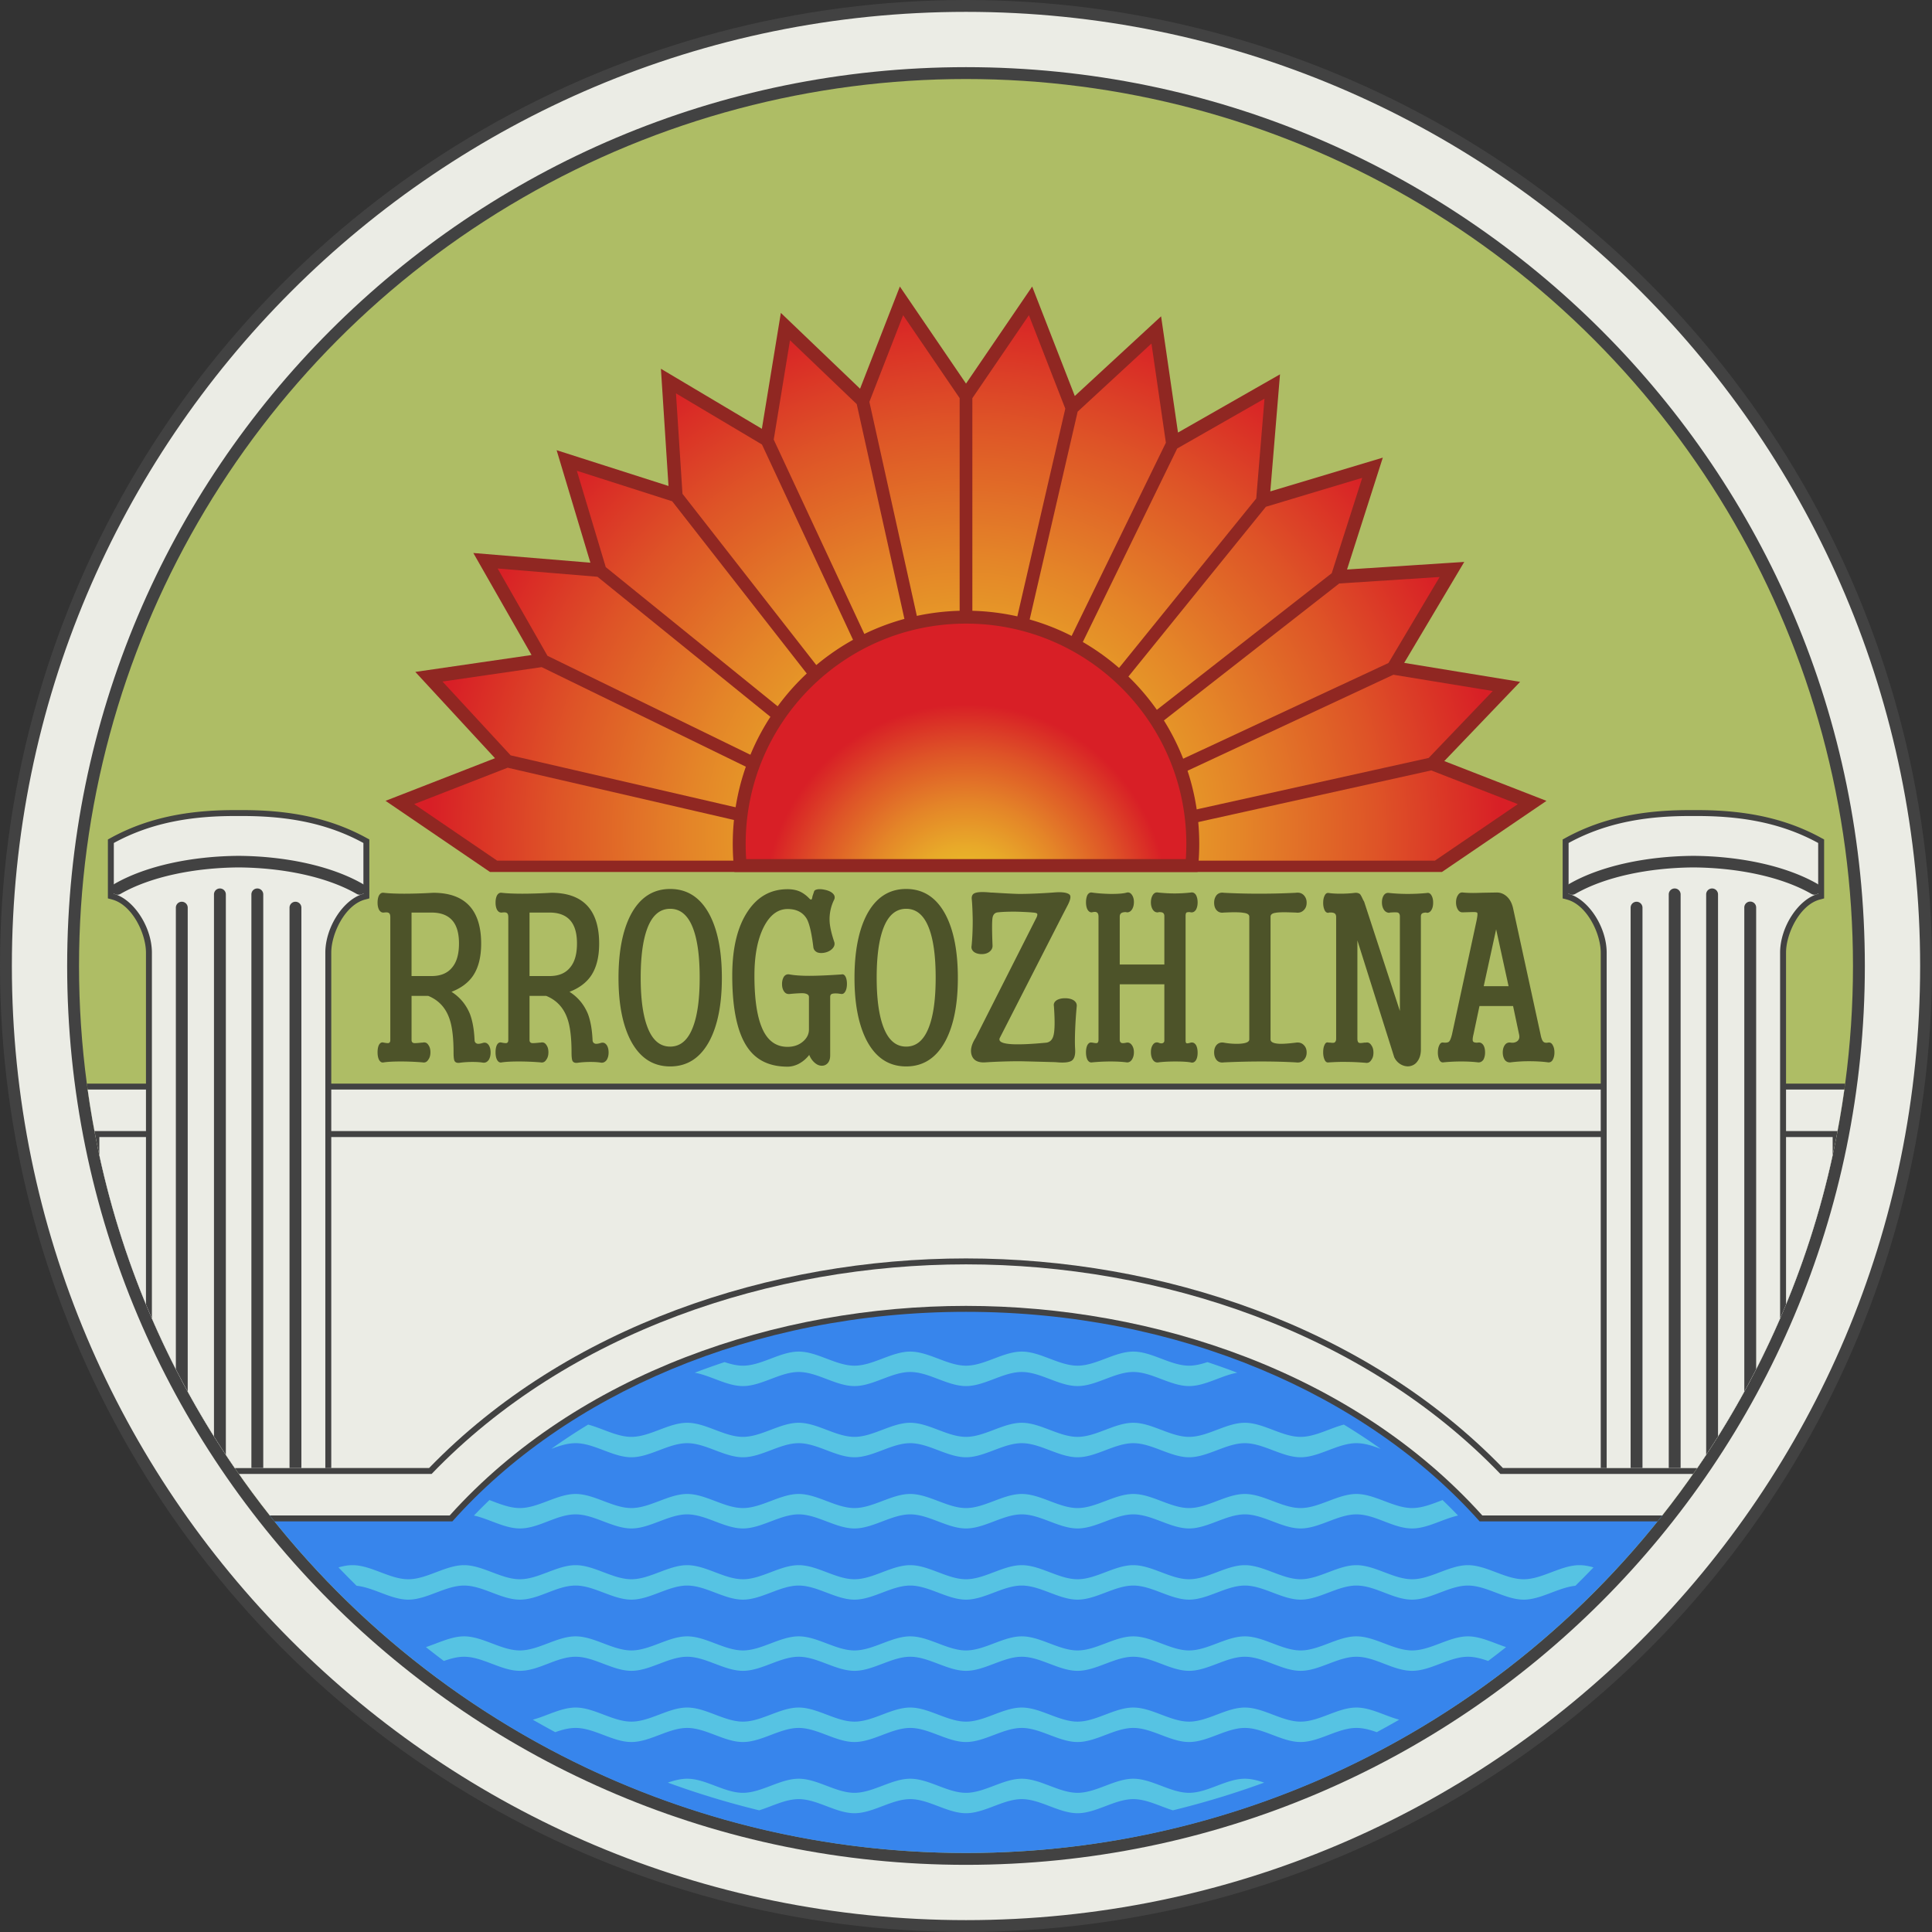 <svg xmlns="http://www.w3.org/2000/svg" width="425.197" height="425.197" xml:space="preserve"><rect width="100%" height="100%" fill="#333333" stroke="none"/><circle fill-rule="evenodd" clip-rule="evenodd" fill="#424242" cx="212.599" cy="212.599" r="212.599"/><path fill-rule="evenodd" clip-rule="evenodd" fill="#EBECE5" d="M212.599 2.611c115.973 0 209.987 94.014 209.987 209.987s-94.015 209.987-209.987 209.987c-115.973 0-209.987-94.015-209.987-209.987C2.611 96.625 96.625 2.611 212.599 2.611zm0 12.168c-109.252 0-197.819 88.567-197.819 197.819s88.567 197.819 197.819 197.819 197.819-88.567 197.819-197.819S321.851 14.779 212.599 14.779z"/><circle fill-rule="evenodd" clip-rule="evenodd" fill="#AEBD65" cx="212.599" cy="212.599" r="195.208"/><path fill-rule="evenodd" clip-rule="evenodd" fill="#902722" d="m198.043 63.061 14.56 21.361 14.559-21.36 9.381 24.088 18.992-17.535 3.719 25.581 22.452-12.812-2.133 25.763 24.759-7.431-7.875 24.622 25.797-1.669-13.215 22.218 25.51 4.177-16.687 17.435 22.487 8.758-23.011 15.654H107.844l-22.996-15.663 24.089-9.381-17.536-18.992 25.581-3.719-12.812-22.452 25.763 2.133-7.431-24.758 24.622 7.875-1.669-25.797 22.218 13.215 4.178-25.511 17.434 16.686z"/><radialGradient id="a" cx="212.598" cy="183.411" r="117.943" gradientUnits="userSpaceOnUse"><stop offset="0" style="stop-color:#ebc82a"/><stop offset=".115" style="stop-color:#eac02a"/><stop offset=".293" style="stop-color:#e8aa29"/><stop offset=".514" style="stop-color:#e48528"/><stop offset=".766" style="stop-color:#de5427"/><stop offset="1" style="stop-color:#d81f26"/></radialGradient><path fill-rule="evenodd" clip-rule="evenodd" fill="url(#a)" d="m111.721 168.959-20.563 8.008 18.259 12.446h90.899l-88.595-20.454zm204.072 20.454 18.246-12.438-19.049-7.419-89.605 19.856h90.408v.001zm-1.37-22.602-89.652 19.871 81.886-38.185 21.869 3.581-14.103 14.733zm-8.842-20.901-82.441 38.442 71.598-55.938 22.099-1.429-11.256 18.925zm-12.492-19.76-71.673 55.997 57.186-70.618 21.199-6.363-6.712 20.984zm-16.615-16.441-57.231 70.674 39.838-81.679 19.212-10.964-1.819 21.969zm-19.886-12.28-39.862 81.729 20.445-88.559 16.244-14.998 3.173 21.828zm-42.59 81.1V87.63l12.445-18.259 8.008 20.565-20.453 88.593zM198.762 69.371 211.2 87.618v90.417L191.335 88.44l7.427-19.069zm-10.209 19.574 19.905 89.677-38.176-81.867 3.582-21.87 14.689 14.06zm-20.859 8.884 38.442 82.442-55.936-71.595-1.43-22.101 18.924 11.254zm-19.759 12.492 55.997 71.673-70.617-57.185-6.363-21.2 20.983 6.712zm-16.441 16.616 70.676 57.232-81.679-39.838-10.965-19.213 21.968 1.819zm-12.281 19.885 81.73 39.863-88.558-20.445-14.999-16.245 21.827-3.173z"/><path fill-rule="evenodd" clip-rule="evenodd" fill="#902722" d="M212.599 134.404c28.351 0 51.333 22.983 51.333 51.333 0 2.09-.129 4.149-.371 6.173H161.637a51.742 51.742 0 0 1-.372-6.173c0-28.35 22.983-51.333 51.334-51.333z"/><radialGradient id="b" cx="212.599" cy="199.433" r="44.463" gradientUnits="userSpaceOnUse"><stop offset="0" style="stop-color:#ebc82a"/><stop offset=".115" style="stop-color:#eac02a"/><stop offset=".293" style="stop-color:#e8aa29"/><stop offset=".514" style="stop-color:#e48528"/><stop offset=".766" style="stop-color:#de5427"/><stop offset="1" style="stop-color:#d81f26"/></radialGradient><path fill-rule="evenodd" clip-rule="evenodd" fill="url(#b)" d="M164.222 189.068h96.753a48.7 48.7 0 0 0 .115-3.331c0-26.781-21.71-48.491-48.491-48.491s-48.491 21.71-48.491 48.491a48.046 48.046 0 0 0 .114 3.331z"/><path fill-rule="evenodd" clip-rule="evenodd" fill="#3785EC" d="M365.844 333.524c-35.751 45.244-91.105 74.282-153.245 74.282S95.104 378.769 59.354 333.524h39.618c28.233-31.361 72.204-46.122 113.627-46.122s85.394 14.761 113.627 46.122h39.618z"/><path fill-rule="evenodd" clip-rule="evenodd" fill="#424242" d="M19.122 238.488h386.953c-4.795 36.181-19.491 69.233-41.284 96.342h-39.149c-24.839-27.87-66.203-46.122-113.043-46.122-46.841 0-88.205 18.252-113.043 46.122h-39.15c-21.793-27.108-36.489-60.161-41.284-96.342z"/><path fill-rule="evenodd" clip-rule="evenodd" fill="#EBECE5" d="M59.372 333.524h39.6c28.233-31.361 72.204-46.122 113.627-46.122s85.394 14.761 113.627 46.122h39.6c20.965-26.533 35.188-58.638 40.082-93.731H19.29c4.894 35.094 19.116 67.198 40.082 93.731z"/><path fill-rule="evenodd" clip-rule="evenodd" fill="#424242" d="M52.574 324.385h42.419c30.027-31.246 74.912-46.122 117.606-46.122 42.693 0 87.578 14.876 117.605 46.122h42.419c15.541-22.209 26.575-47.801 31.783-75.452H20.79c5.209 27.651 16.243 53.243 31.784 75.452z"/><path fill-rule="evenodd" clip-rule="evenodd" fill="#EBECE5" d="M21.862 250.238v4.012c5.451 25.082 15.721 48.364 29.793 68.83h42.782c30.276-31.234 75.292-46.123 118.161-46.123s87.884 14.889 118.16 46.123h42.782c14.072-20.465 24.342-43.749 29.794-68.83v-4.012H21.862z"/><g fill-rule="evenodd" clip-rule="evenodd"><path fill="#424242" d="M352.292 323.08V209.679c0-4.277-3.063-10.529-7.413-11.697l-.967-.26v-12.969l.679-.371c8.776-4.806 18.229-6.178 28.08-6.091 9.873-.087 19.326 1.285 28.103 6.091l.679.371v12.969l-.967.26c-4.349 1.168-7.413 7.42-7.413 11.697v77.395a194.823 194.823 0 0 1-19.531 36.007h-21.25z"/><path fill="#EBECE5" d="M372.683 179.596c-9.513-.084-18.79 1.181-27.465 5.93v11.195c4.314 1.158 8.38 7.248 8.38 12.958V323.08h19.943a194.864 194.864 0 0 0 18.226-32.91v-80.491c0-5.71 4.065-11.8 8.38-12.958v-11.195c-8.675-4.75-17.953-6.014-27.464-5.93z"/><path fill="#424242" d="M399.996 194.536c.613.355.833 1.14.461 1.749a1.308 1.308 0 0 1-1.772.459c-3.305-1.902-7.381-3.347-11.845-4.322s-9.317-1.484-14.157-1.518c-4.859.033-9.718.543-14.182 1.518-4.464.976-8.54 2.42-11.838 4.322a1.309 1.309 0 0 1-1.773-.459 1.278 1.278 0 0 1 .461-1.749c3.496-2.016 7.792-3.543 12.476-4.575s9.767-1.57 14.856-1.605c5.071.035 10.149.573 14.833 1.605s8.978 2.56 12.48 4.575z"/><path fill="#424242" d="M358.868 199.763a1.306 1.306 0 0 1 2.612 0V323.08h-2.611V199.763h-.001zm8.392-2.923a1.306 1.306 0 0 1 2.612 0v126.24h-2.611V196.84h-.001zm8.233 0a1.306 1.306 0 0 1 2.612 0v119.279a199.62 199.62 0 0 1-2.611 4.053V196.84h-.001zm8.393 2.923a1.306 1.306 0 1 1 2.611 0V301.32a201.725 201.725 0 0 1-2.61 4.939V199.763z"/></g><path fill-rule="evenodd" clip-rule="evenodd" fill="#424242" d="M32.125 287.073v-77.395c0-4.277-3.064-10.529-7.414-11.697l-.967-.26v-12.969l.679-.371c8.776-4.806 18.229-6.178 28.08-6.091 9.873-.087 19.326 1.285 28.103 6.091l.679.371v12.969l-.967.26c-4.349 1.168-7.413 7.42-7.413 11.697V323.08H51.656a194.791 194.791 0 0 1-19.531-36.007z"/><path fill-rule="evenodd" clip-rule="evenodd" fill="#EBECE5" d="M52.515 179.596c-9.512-.084-18.79 1.181-27.465 5.93v11.195c4.314 1.158 8.38 7.248 8.38 12.958v80.491a194.903 194.903 0 0 0 18.226 32.91h19.943V209.679c0-5.71 4.066-11.8 8.38-12.958v-11.195c-8.675-4.75-17.953-6.014-27.464-5.93z"/><path fill-rule="evenodd" clip-rule="evenodd" fill="#424242" d="M79.828 194.536c.614.355.833 1.14.462 1.749a1.31 1.31 0 0 1-1.773.459c-3.305-1.902-7.381-3.347-11.845-4.322-4.463-.976-9.317-1.484-14.158-1.518-4.858.033-9.717.543-14.181 1.518-4.464.976-8.54 2.42-11.839 4.322a1.31 1.31 0 0 1-1.773-.459 1.278 1.278 0 0 1 .461-1.749c3.496-2.016 7.792-3.543 12.476-4.575s9.767-1.57 14.856-1.605c5.072.035 10.15.573 14.833 1.605 4.685 1.032 8.98 2.56 12.481 4.575z"/><path fill-rule="evenodd" clip-rule="evenodd" fill="#424242" d="M38.701 199.763a1.306 1.306 0 0 1 2.612 0V306.26a193.493 193.493 0 0 1-2.611-4.938V199.763h-.001zm8.391-2.923a1.306 1.306 0 0 1 2.612 0v123.332c-.886-1.34-1.757-2.69-2.611-4.053V196.84h-.001zm8.234 0a1.305 1.305 0 1 1 2.612 0v126.24h-2.611V196.84h-.001zm8.392 2.923a1.306 1.306 0 0 1 2.612 0V323.08h-2.611V199.763z"/><path fill-rule="evenodd" clip-rule="evenodd" fill="#56C3E3" d="M212.598 300.56c-4.091 0-8.182-3.101-12.273-3.101-4.092 0-8.182 3.101-12.274 3.101-4.092 0-8.183-3.101-12.273-3.101-4.092 0-8.183 3.101-12.274 3.101-1.346 0-2.692-.336-4.037-.786a155.079 155.079 0 0 0-6.557 2.333c3.531.632 7.063 2.942 10.594 2.942 4.092 0 8.183-3.101 12.274-3.101 4.091 0 8.182 3.101 12.273 3.101 4.093 0 8.183-3.101 12.274-3.101 4.092 0 8.183 3.101 12.273 3.101 4.092 0 8.183-3.101 12.274-3.101 4.092 0 8.183 3.101 12.274 3.101 4.092 0 8.183-3.101 12.273-3.101 4.092 0 8.183 3.101 12.274 3.101 3.531 0 7.063-2.311 10.595-2.942a155.622 155.622 0 0 0-6.558-2.333c-1.346.45-2.691.786-4.037.786-4.092 0-8.183-3.101-12.274-3.101-4.091 0-8.182 3.101-12.273 3.101-4.092 0-8.183-3.101-12.274-3.101-4.092 0-8.183 3.101-12.274 3.101zm0 94.006c-4.091 0-8.182-3.101-12.273-3.101-4.092 0-8.182 3.101-12.274 3.101-4.092 0-8.183-3.101-12.273-3.101-4.092 0-8.183 3.101-12.274 3.101-4.091 0-8.183-3.101-12.273-3.101-1.417 0-2.833.372-4.25.857a190.138 190.138 0 0 0 20.096 6.097c2.9-.907 5.801-2.465 8.702-2.465 4.091 0 8.182 3.1 12.273 3.1 4.093 0 8.183-3.1 12.274-3.1 4.092 0 8.183 3.1 12.273 3.1 4.092 0 8.183-3.1 12.274-3.1 4.092 0 8.183 3.1 12.274 3.1 4.092 0 8.183-3.1 12.273-3.1 2.901 0 5.802 1.558 8.703 2.465a190.499 190.499 0 0 0 20.095-6.097c-1.417-.485-2.833-.857-4.25-.857-4.091 0-8.183 3.101-12.273 3.101-4.092 0-8.183-3.101-12.274-3.101-4.091 0-8.182 3.101-12.273 3.101-4.092 0-8.183-3.101-12.274-3.101-4.094.001-8.185 3.101-12.276 3.101zm0-15.668c-4.091 0-8.182-3.101-12.273-3.101-4.092 0-8.182 3.101-12.274 3.101-4.092 0-8.183-3.101-12.273-3.101-4.092 0-8.183 3.101-12.274 3.101-4.091 0-8.183-3.101-12.273-3.101-4.092 0-8.183 3.101-12.274 3.101-4.092 0-8.183-3.101-12.274-3.101-3.142 0-6.283 1.828-9.425 2.677 1.633.939 3.281 1.853 4.94 2.743 1.47-.521 2.954-.931 4.485-.931 4.091 0 8.182 3.101 12.274 3.101 4.092 0 8.183-3.101 12.274-3.101 4.091 0 8.183 3.101 12.273 3.101 4.092 0 8.183-3.101 12.274-3.101 4.091 0 8.182 3.101 12.273 3.101 4.093 0 8.183-3.101 12.274-3.101 4.092 0 8.183 3.101 12.273 3.101 4.092 0 8.183-3.101 12.274-3.101 4.092 0 8.183 3.101 12.274 3.101 4.092 0 8.183-3.101 12.273-3.101 4.092 0 8.183 3.101 12.274 3.101 4.091 0 8.183-3.101 12.273-3.101 4.092 0 8.183 3.101 12.274 3.101 4.092 0 8.184-3.101 12.274-3.101 1.531 0 3.015.41 4.485.932a193.172 193.172 0 0 0 4.938-2.744c-3.141-.849-6.283-2.677-9.424-2.677-4.091 0-8.183 3.101-12.274 3.101-4.092 0-8.183-3.101-12.274-3.101-4.091 0-8.183 3.101-12.273 3.101-4.092 0-8.183-3.101-12.274-3.101-4.091 0-8.182 3.101-12.273 3.101-4.092 0-8.183-3.101-12.274-3.101-4.091.001-8.182 3.101-12.273 3.101zm0-15.668c-4.091 0-8.182-3.101-12.273-3.101-4.092 0-8.182 3.101-12.274 3.101-4.092 0-8.183-3.101-12.273-3.101-4.092 0-8.183 3.101-12.274 3.101-4.091 0-8.183-3.101-12.273-3.101-4.092 0-8.183 3.101-12.274 3.101-4.092 0-8.183-3.101-12.274-3.101-4.091 0-8.183 3.101-12.274 3.101s-8.182-3.101-12.273-3.101c-2.799 0-5.599 1.451-8.398 2.368a186.756 186.756 0 0 0 3.945 3.05c1.484-.521 2.969-.929 4.454-.929 4.091 0 8.182 3.101 12.273 3.101 4.213 0 8.061-3.101 12.274-3.101 4.091 0 8.182 3.101 12.274 3.101 4.092 0 8.183-3.101 12.274-3.101 4.091 0 8.183 3.101 12.273 3.101 4.092 0 8.183-3.101 12.274-3.101 4.091 0 8.182 3.101 12.273 3.101 4.093 0 8.183-3.101 12.274-3.101 4.092 0 8.183 3.101 12.273 3.101 4.092 0 8.183-3.101 12.274-3.101 4.092 0 8.183 3.101 12.274 3.101 4.092 0 8.183-3.101 12.273-3.101 4.092 0 8.183 3.101 12.274 3.101 4.091 0 8.183-3.101 12.273-3.101 4.092 0 8.183 3.101 12.274 3.101 4.092 0 8.184-3.101 12.274-3.101 4.213 0 8.061 3.101 12.273 3.101 4.092 0 8.183-3.101 12.274-3.101 1.484 0 2.969.408 4.454.929a192.79 192.79 0 0 0 3.944-3.05c-2.8-.917-5.599-2.368-8.398-2.368-4.092 0-8.183 3.101-12.274 3.101-4.091 0-8.183-3.101-12.273-3.101-4.091 0-8.183 3.101-12.274 3.101-4.092 0-8.183-3.101-12.274-3.101-4.091 0-8.183 3.101-12.273 3.101-4.092 0-8.183-3.101-12.274-3.101-4.091 0-8.182 3.101-12.273 3.101-4.092 0-8.183-3.101-12.274-3.101-4.093.001-8.184 3.101-12.275 3.101zm0-15.667c-4.091 0-8.182-3.1-12.273-3.1-4.092 0-8.182 3.1-12.274 3.1-4.092 0-8.183-3.1-12.273-3.1-4.092 0-8.183 3.1-12.274 3.1-4.091 0-8.183-3.1-12.273-3.1-4.092 0-8.183 3.1-12.274 3.1-4.092 0-8.183-3.1-12.274-3.1-4.091 0-8.183 3.1-12.274 3.1s-8.182-3.1-12.273-3.1c-4.091 0-8.183 3.1-12.274 3.1-4.092 0-8.184-3.1-12.274-3.1-1.032 0-2.063.197-3.094.492a200.26 200.26 0 0 0 3.989 4.044c3.793.389 7.586 3.053 11.379 3.053 4.091 0 8.183-3.101 12.274-3.101 4.091 0 8.182 3.101 12.273 3.101 4.213 0 8.061-3.101 12.274-3.101 4.091 0 8.182 3.101 12.274 3.101 4.092 0 8.183-3.101 12.274-3.101 4.091 0 8.183 3.101 12.273 3.101 4.092 0 8.183-3.101 12.274-3.101 4.091 0 8.182 3.101 12.273 3.101 4.093 0 8.183-3.101 12.274-3.101 4.092 0 8.183 3.101 12.273 3.101 4.092 0 8.183-3.101 12.274-3.101 4.092 0 8.183 3.101 12.274 3.101 4.092 0 8.183-3.101 12.273-3.101 4.092 0 8.183 3.101 12.274 3.101 4.091 0 8.183-3.101 12.273-3.101 4.092 0 8.183 3.101 12.274 3.101 4.092 0 8.184-3.101 12.274-3.101 4.213 0 8.061 3.101 12.273 3.101 4.092 0 8.183-3.101 12.274-3.101 4.091 0 8.183 3.101 12.273 3.101 3.794 0 7.587-2.664 11.38-3.053a195.122 195.122 0 0 0 3.989-4.044c-1.031-.295-2.063-.492-3.095-.492-4.091 0-8.183 3.1-12.274 3.1-4.091 0-8.183-3.1-12.273-3.1-4.092 0-8.183 3.1-12.274 3.1-4.091 0-8.183-3.1-12.273-3.1-4.091 0-8.183 3.1-12.274 3.1-4.092 0-8.183-3.1-12.274-3.1-4.091 0-8.183 3.1-12.273 3.1-4.092 0-8.183-3.1-12.274-3.1-4.091 0-8.182 3.1-12.273 3.1-4.092 0-8.183-3.1-12.274-3.1-4.092 0-8.183 3.1-12.274 3.1zm0-15.668c-4.091 0-8.182-3.1-12.273-3.1-4.092 0-8.182 3.1-12.274 3.1-4.092 0-8.183-3.1-12.273-3.1-4.092 0-8.183 3.1-12.274 3.1-4.091 0-8.183-3.1-12.273-3.1-4.092 0-8.183 3.1-12.274 3.1-4.092 0-8.183-3.1-12.274-3.1-4.091 0-8.183 3.1-12.274 3.1-2.231 0-4.463-.922-6.694-1.761a116.436 116.436 0 0 0-3.407 3.407c3.367.744 6.734 2.844 10.101 2.844 4.213 0 8.061-3.102 12.274-3.102 4.091 0 8.182 3.102 12.274 3.102 4.092 0 8.183-3.102 12.274-3.102 4.091 0 8.183 3.102 12.273 3.102 4.092 0 8.183-3.102 12.274-3.102 4.091 0 8.182 3.102 12.273 3.102 4.093 0 8.183-3.102 12.274-3.102 4.092 0 8.183 3.102 12.273 3.102 4.092 0 8.183-3.102 12.274-3.102 4.092 0 8.183 3.102 12.274 3.102 4.092 0 8.183-3.102 12.273-3.102 4.092 0 8.183 3.102 12.274 3.102 4.091 0 8.183-3.102 12.273-3.102 4.092 0 8.183 3.102 12.274 3.102 4.092 0 8.184-3.102 12.274-3.102 4.213 0 8.061 3.102 12.273 3.102 3.368 0 6.734-2.1 10.102-2.844a115.178 115.178 0 0 0-3.406-3.407c-2.231.839-4.463 1.761-6.695 1.761-4.091 0-8.183-3.1-12.273-3.1-4.091 0-8.183 3.1-12.274 3.1-4.092 0-8.183-3.1-12.274-3.1-4.091 0-8.183 3.1-12.273 3.1-4.092 0-8.183-3.1-12.274-3.1-4.091 0-8.182 3.1-12.273 3.1-4.092 0-8.183-3.1-12.274-3.1-4.093 0-8.184 3.1-12.275 3.1zm0-15.667c-4.091 0-8.182-3.101-12.273-3.101-4.092 0-8.182 3.101-12.274 3.101-4.092 0-8.183-3.101-12.273-3.101-4.092 0-8.183 3.101-12.274 3.101-4.091 0-8.183-3.101-12.273-3.101-4.092 0-8.183 3.101-12.274 3.101-3.173 0-6.346-1.865-9.519-2.702a131.096 131.096 0 0 0-8.11 5.342c1.756-.664 3.521-1.251 5.355-1.251 4.091 0 8.182 3.1 12.274 3.1 4.092 0 8.183-3.1 12.274-3.1 4.091 0 8.183 3.1 12.273 3.1 4.092 0 8.183-3.1 12.274-3.1 4.091 0 8.182 3.1 12.273 3.1 4.093 0 8.183-3.1 12.274-3.1 4.092 0 8.183 3.1 12.273 3.1 4.092 0 8.183-3.1 12.274-3.1 4.092 0 8.183 3.1 12.274 3.1 4.092 0 8.183-3.1 12.273-3.1 4.092 0 8.183 3.1 12.274 3.1 4.091 0 8.183-3.1 12.273-3.1 4.092 0 8.183 3.1 12.274 3.1 4.092 0 8.184-3.1 12.274-3.1 1.834 0 3.599.588 5.355 1.251a131.397 131.397 0 0 0-8.11-5.342c-3.173.837-6.346 2.702-9.52 2.702-4.092 0-8.183-3.101-12.274-3.101-4.091 0-8.183 3.101-12.273 3.101-4.092 0-8.183-3.101-12.274-3.101-4.091 0-8.182 3.101-12.273 3.101-4.092 0-8.183-3.101-12.274-3.101-4.091 0-8.182 3.101-12.273 3.101z"/><path fill-rule="evenodd" clip-rule="evenodd" fill="#4D5329" d="M90.574 200.839h4.406c2.034 0 3.549.58 4.562 1.731.978 1.117 1.472 2.805 1.472 5.072 0 2.312-.494 4.052-1.472 5.237-1.013 1.289-2.527 1.931-4.562 1.931h-4.406v-13.971zm-4.675 1.013v27.051c0 .372-.129.588-.398.657-.173.035-.519 0-1.056-.104-.433-.13-.779.034-1.047.511-.2.407-.303.943-.303 1.618 0 .676.104 1.212.303 1.619.268.511.623.71 1.064.606.874-.131 2.121-.199 3.739-.199 1.584 0 3.186.068 4.804.199.536.104.961-.096 1.264-.606.303-.407.458-.943.458-1.619 0-.675-.155-1.211-.458-1.618-.303-.477-.728-.641-1.264-.511h-.155c-.943.104-1.532.139-1.766.104-.337-.069-.51-.285-.51-.657v-9.729h3.661c2.268.917 3.826 2.579 4.666 4.985.615 1.723.918 4.232.918 7.522 0 .883.069 1.472.199 1.783.208.406.649.537 1.324.406a21.82 21.82 0 0 1 2.683-.155c.909 0 1.671.052 2.276.155.502.061.926-.138 1.264-.614.268-.433.407-.979.407-1.618 0-.676-.139-1.213-.407-1.619-.329-.476-.753-.641-1.255-.502-.511.164-.909.234-1.212.199-.441-.104-.658-.39-.658-.866-.104-2.268-.441-4.163-1.013-5.687-.848-2.069-2.198-3.696-4.06-4.882 2.095-.813 3.67-1.982 4.718-3.506 1.204-1.766 1.809-4.138 1.809-7.115 0-3.35-.727-5.964-2.181-7.825-1.757-2.233-4.544-3.35-8.362-3.35-2.328.13-4.458.199-6.379.199-1.895 0-3.393-.069-4.509-.199-.441-.069-.797.13-1.064.605-.2.407-.303.927-.303 1.566 0 .615.104 1.117.303 1.524.268.476.614.692 1.047.657.537-.069.883-.052 1.056.052.268.106.397.426.397.963zm30.643-1.013h4.406c2.034 0 3.549.58 4.562 1.731.978 1.117 1.472 2.805 1.472 5.072 0 2.312-.494 4.052-1.472 5.237-1.013 1.289-2.527 1.931-4.562 1.931h-4.406v-13.971zm-4.675 1.013v27.051c0 .372-.129.588-.398.657-.173.035-.519 0-1.056-.104-.433-.13-.779.034-1.047.511-.2.407-.304.943-.304 1.618 0 .676.104 1.212.304 1.619.268.511.623.71 1.064.606.875-.131 2.121-.199 3.74-.199 1.584 0 3.186.068 4.804.199.537.104.961-.096 1.264-.606.303-.407.459-.943.459-1.619 0-.675-.156-1.211-.459-1.618-.303-.477-.727-.641-1.264-.511h-.156c-.943.104-1.532.139-1.766.104-.337-.069-.51-.285-.51-.657v-9.729h3.661c2.268.917 3.826 2.579 4.666 4.985.614 1.723.917 4.232.917 7.522 0 .883.069 1.472.199 1.783.208.406.649.537 1.325.406a21.82 21.82 0 0 1 2.683-.155c.909 0 1.671.052 2.277.155.501.061.926-.138 1.264-.614.268-.433.407-.979.407-1.618 0-.676-.139-1.213-.407-1.619-.329-.476-.753-.641-1.255-.502-.511.164-.909.234-1.212.199-.441-.104-.658-.39-.658-.866-.104-2.268-.441-4.163-1.012-5.687-.848-2.069-2.199-3.696-4.06-4.882 2.095-.813 3.669-1.982 4.717-3.506 1.204-1.766 1.809-4.138 1.809-7.115 0-3.35-.727-5.964-2.181-7.825-1.757-2.233-4.544-3.35-8.362-3.35-2.329.13-4.458.199-6.379.199-1.896 0-3.394-.069-4.51-.199-.441-.069-.796.13-1.064.605-.2.407-.304.927-.304 1.566 0 .615.104 1.117.304 1.524.268.476.614.692 1.047.657.537-.069.883-.052 1.056.052.268.106.397.426.397.963zm35.629-1.844c2.302 0 3.99 1.472 5.072 4.415.943 2.536 1.42 6.12 1.42 10.751 0 4.597-.477 8.162-1.42 10.698-1.082 2.978-2.771 4.467-5.072 4.467-2.303 0-3.99-1.489-5.072-4.467-.944-2.57-1.42-6.137-1.42-10.698 0-4.597.476-8.181 1.42-10.751 1.082-2.944 2.769-4.415 5.072-4.415zm0-4.362c-3.826 0-6.734 1.931-8.734 5.782-1.757 3.445-2.64 8.05-2.64 13.798 0 5.679.883 10.249 2.64 13.693 2 3.853 4.908 5.782 8.734 5.782s6.734-1.93 8.734-5.782c1.757-3.419 2.64-7.98 2.64-13.693 0-5.782-.883-10.379-2.64-13.798-2-3.852-4.908-5.782-8.734-5.782zm30.538 23.769v7.167c0 1.013-.441 1.896-1.315 2.641-.908.778-2.042 1.168-3.394 1.168-2.363 0-4.129-1.168-5.314-3.497-1.315-2.605-1.974-6.665-1.974-12.179 0-4.458.692-8.041 2.077-10.751 1.351-2.605 3.091-3.904 5.221-3.904 1.99 0 3.41.745 4.258 2.226.571 1.082 1.039 3.134 1.411 6.171.069.537.372.927.918 1.16.502.165 1.099.165 1.774 0 .641-.173 1.143-.459 1.515-.857.407-.44.545-.917.407-1.419-.571-1.688-.909-3.107-1.013-4.25a9.646 9.646 0 0 1 1.013-5.168c.173-.467.068-.892-.304-1.264-.338-.338-.83-.588-1.472-.762-.64-.164-1.211-.233-1.722-.199-.572.069-.892.233-.961.512l-.354 1.063c-.062.407-.131.624-.2.658-.104.104-.268.034-.511-.208-.675-.709-1.402-1.229-2.181-1.566-.745-.303-1.602-.459-2.579-.459-3.723 0-6.665 1.653-8.83 4.969-2.232 3.385-3.35 8.067-3.35 14.049 0 7.514 1.186 12.871 3.549 16.083 1.931 2.64 4.805 3.955 8.621 3.955.779 0 1.559-.19 2.338-.563a7.071 7.071 0 0 0 2.432-2.025c.304.744.728 1.333 1.264 1.774.477.407.987.606 1.523.606.511 0 .936-.19 1.273-.554.371-.407.554-.987.554-1.731v-12.846c0-.407.164-.641.502-.71.208-.069.605-.087 1.212-.052l.762.104c.372.026.675-.19.909-.657.198-.407.303-.936.303-1.576s-.104-1.159-.303-1.566c-.234-.433-.537-.605-.909-.502-2.943.199-5.307.303-7.098.303-1.783 0-3.221-.104-4.303-.303-.536-.104-.96.069-1.264.502-.269.441-.406.979-.406 1.619s.138 1.168.406 1.566c.304.476.728.675 1.264.614l.555-.052c1.246-.104 2.111-.139 2.579-.104.745.104 1.117.373 1.117.814zm21.399-19.407c2.303 0 3.99 1.472 5.072 4.415.943 2.536 1.42 6.12 1.42 10.751 0 4.597-.477 8.162-1.42 10.698-1.082 2.978-2.77 4.467-5.072 4.467s-3.99-1.489-5.072-4.467c-.944-2.57-1.42-6.137-1.42-10.698 0-4.597.476-8.181 1.42-10.751 1.081-2.944 2.769-4.415 5.072-4.415zm0-4.362c-3.826 0-6.734 1.931-8.734 5.782-1.757 3.445-2.64 8.05-2.64 13.798 0 5.679.883 10.249 2.64 13.693 2 3.853 4.908 5.782 8.734 5.782 3.825 0 6.734-1.93 8.733-5.782 1.758-3.419 2.641-7.98 2.641-13.693 0-5.782-.883-10.379-2.641-13.798-1.999-3.852-4.908-5.782-8.733-5.782zm28.72 6.206-13.451 26.583c-.909 1.419-1.203 2.675-.866 3.757.373 1.151 1.342 1.688 2.892 1.619 2.605-.165 5.193-.252 7.765-.252 1.627.035 4.215.104 7.764.199l.658.053c1.488.104 2.484-.035 2.995-.407.536-.407.779-1.229.709-2.484-.068-1.047-.068-2.458 0-4.216a92.02 92.02 0 0 1 .355-5.288c.035-.537-.216-.979-.762-1.316-.476-.268-1.082-.407-1.826-.407-.71 0-1.307.14-1.783.407-.537.338-.762.779-.658 1.324.234 3.255.199 5.428-.104 6.51-.233.883-.735 1.394-1.515 1.532-3.142.303-5.583.424-7.341.354-2.458-.104-3.419-.605-2.882-1.523l13.606-26.635 1.316-2.536c.614-1.22.71-1.981.312-2.285-.58-.441-1.783-.58-3.609-.406-2.909.199-5.41.303-7.505.303-1.316-.035-3.28-.139-5.887-.303h-.251c-1.722-.174-2.891-.139-3.497.104-.579.199-.813.692-.71 1.472.096 1.013.165 2.519.199 4.51 0 2.13-.086 4.008-.25 5.635-.104.537.078.995.554 1.368.441.303.995.458 1.679.458.641 0 1.178-.155 1.619-.458.511-.373.762-.831.762-1.368-.139-3.323-.139-5.393 0-6.197.139-.719.528-1.108 1.168-1.169.918-.104 2.19-.155 3.817-.155 1.29.034 2.441.086 3.454.155l.459.043c.476.035.762.104.865.208.14.102.122.369-.051.811zm13.608-.095v27.041c0 .442-.112.692-.346.762-.174.035-.503 0-1.005-.104h-.104c-.398-.096-.728.087-.996.563-.198.406-.303.926-.303 1.566 0 .642.104 1.187.303 1.619.269.476.606.675 1.014.606a43.078 43.078 0 0 1 4.06-.199c1.419 0 2.613.068 3.601.199.468.034.857-.183 1.16-.658.268-.433.407-.961.407-1.567 0-.605-.14-1.116-.407-1.515-.312-.476-.701-.675-1.177-.614-.442.104-.779.139-1.022.104-.338-.069-.511-.319-.511-.762v-12.17h9.816v12.378c0 .338-.173.537-.511.605-.233.035-.511-.017-.813-.155-.511-.13-.918.034-1.229.511-.268.407-.406.926-.406 1.566 0 .676.139 1.238.406 1.671.303.476.71.675 1.212.606 1.013-.131 2.285-.199 3.8-.199 1.489 0 2.605.068 3.342.199.476.138.865-.027 1.168-.503.234-.406.355-.943.355-1.618 0-.676-.113-1.238-.347-1.671-.303-.476-.684-.658-1.151-.563-.467.139-.771.19-.899.155-.165-.034-.252-.242-.252-.614V201.6c0-.407.069-.657.199-.762.104-.069.338-.104.701-.104l.251.052c.468.069.849-.13 1.151-.605.233-.441.347-.961.347-1.575 0-.642-.121-1.178-.355-1.619-.303-.477-.692-.658-1.168-.554-1.213.13-2.397.199-3.541.199-1.116 0-2.311-.069-3.601-.199-.502-.104-.909.077-1.212.554-.268.441-.406.978-.406 1.619 0 .614.139 1.134.406 1.575.312.476.719.675 1.229.605l.096-.052c.38 0 .648.034.821.104.269.139.407.39.407.762v10.665h-9.816v-10.509c0-.441.156-.727.459-.866.208-.104.511-.155.918-.155l.156.052c.476.035.865-.182 1.177-.658.268-.44.407-.978.407-1.618 0-.605-.14-1.117-.407-1.523-.303-.468-.692-.658-1.16-.554-.614.199-1.792.303-3.549.303-1.628-.035-2.995-.139-4.111-.303-.407-.069-.745.112-1.014.554-.198.441-.303.961-.303 1.575 0 .641.104 1.16.303 1.566.269.477.598.693.996.658.502-.13.856-.13 1.057 0 .267.139.397.459.397.97zm33.187-.009v27.007c0 .571-.762.892-2.276.961a15.78 15.78 0 0 1-3.342-.251c-.666-.104-1.212.078-1.618.554-.338.406-.502.943-.502 1.619 0 .64.173 1.177.51 1.618.398.477.944.658 1.619.555 2.865-.131 5.636-.199 8.301-.199 2.641 0 5.15.068 7.549.199.744.104 1.332-.078 1.774-.555.406-.441.605-.979.605-1.618 0-.676-.199-1.213-.605-1.619-.442-.476-1.03-.658-1.774-.554-1.584.199-2.796.286-3.645.251-1.281-.069-1.922-.39-1.922-.961v-27.007c0-.468.373-.762 1.117-.857.467-.104 1.428-.139 2.882-.104l1.567.052c.744.104 1.332-.087 1.774-.563.406-.398.605-.943.605-1.619 0-.64-.199-1.177-.605-1.618-.442-.476-1.03-.658-1.774-.554a161 161 0 0 1-8.05.199c-2.771 0-5.367-.069-7.8-.199-.675-.104-1.221.078-1.619.554-.337.441-.51.979-.51 1.618 0 .676.164 1.221.502 1.619.406.476.952.667 1.618.563l1.316-.052c1.454-.035 2.449 0 2.986.104.876.095 1.317.389 1.317.857zm19.113.112v26.73c0 .44-.13.727-.397.865-.174.069-.485.069-.953 0h-.303c-.397-.139-.7.034-.899.511-.2.397-.303.943-.303 1.618 0 .642.103 1.187.303 1.619.199.476.502.684.908.614 1.619-.104 2.978-.139 4.095-.104 1.177 0 2.544.068 4.086.199.51.068.917-.147 1.22-.658.304-.407.45-.926.45-1.566 0-.676-.146-1.221-.45-1.628-.303-.502-.71-.71-1.212-.605h-.303c-.605.104-1.013.121-1.212.052-.233-.104-.354-.406-.354-.917v-21.623l8.103 25.699c.337.71.839 1.255 1.514 1.628.641.337 1.281.458 1.922.354.71-.139 1.272-.493 1.671-1.064.511-.676.762-1.558.762-2.641v-29.239c0-.407.155-.658.459-.762.173-.069.406-.104.709-.104l.104.052c.441.035.796-.182 1.073-.657.233-.407.354-.927.354-1.576 0-.64-.121-1.159-.354-1.566-.269-.476-.623-.657-1.057-.554-1.385.13-2.77.199-4.146.199-1.386 0-2.735-.069-4.043-.199-.545-.104-.961.061-1.264.502-.268.407-.407.926-.407 1.575 0 .606.14 1.126.407 1.567.303.476.728.709 1.264.709l.053-.052c.943-.069 1.531-.069 1.766 0 .303.104.459.39.459.866v20.791l-7.86-24.037-.253-.458c-.269-.606-.493-1.013-.657-1.212-.338-.277-.797-.354-1.368-.26-.918.104-1.896.156-2.942.156-1.082 0-1.939-.052-2.58-.156-.406-.061-.71.139-.917.615-.2.406-.303.926-.303 1.566 0 .614.103 1.134.303 1.575.199.441.502.641.899.605l.053-.052c.536-.034.9 0 1.099.104.336.106.501.409.501.919zm35.212 2.666 2.736 12.517h-5.472l2.736-12.517zm-7.305-8.101c-.476-.069-.848.139-1.116.605-.269.407-.407.935-.407 1.576 0 .605.139 1.134.407 1.575.269.433.641.641 1.116.605l1.879-.052c.744-.034 1.159.017 1.264.155.104.165.052.745-.147 1.724l-5.401 25.006c-.208.85-.424 1.395-.666 1.628-.234.199-.658.269-1.272.199-.381-.061-.667.139-.875.614-.198.407-.303.927-.303 1.567 0 .614.104 1.134.303 1.575.208.441.494.641.866.606 1.315-.131 2.648-.199 3.999-.199s2.588.068 3.695.199c.477.034.866-.165 1.169-.606.233-.441.355-.961.355-1.575 0-.641-.112-1.16-.347-1.567-.303-.476-.684-.675-1.151-.614-.597.069-.978-.018-1.15-.251-.131-.234-.096-.762.104-1.567l1.315-6.224h7.393l1.315 6.224c.173.71.018 1.229-.459 1.567-.415.269-.892.354-1.437.251-.545-.061-.97.139-1.281.614-.269.407-.407.927-.407 1.567 0 .614.139 1.134.407 1.575.312.441.736.641 1.281.606a32.354 32.354 0 0 1 4.172-.252c1.55 0 2.935.087 4.146.252.441.034.779-.165 1.013-.606s.354-.961.354-1.575c0-.641-.121-1.16-.354-1.567-.233-.476-.563-.675-1.004-.614-.502.104-.866.035-1.1-.199-.233-.233-.441-.778-.605-1.628l-6.042-27.742c-.277-1.221-.797-2.129-1.575-2.743-.615-.477-1.273-.71-1.983-.71l-3.046.052c-.986.034-1.715.052-2.19.052-.781 0-1.525-.034-2.235-.103z"/></svg>